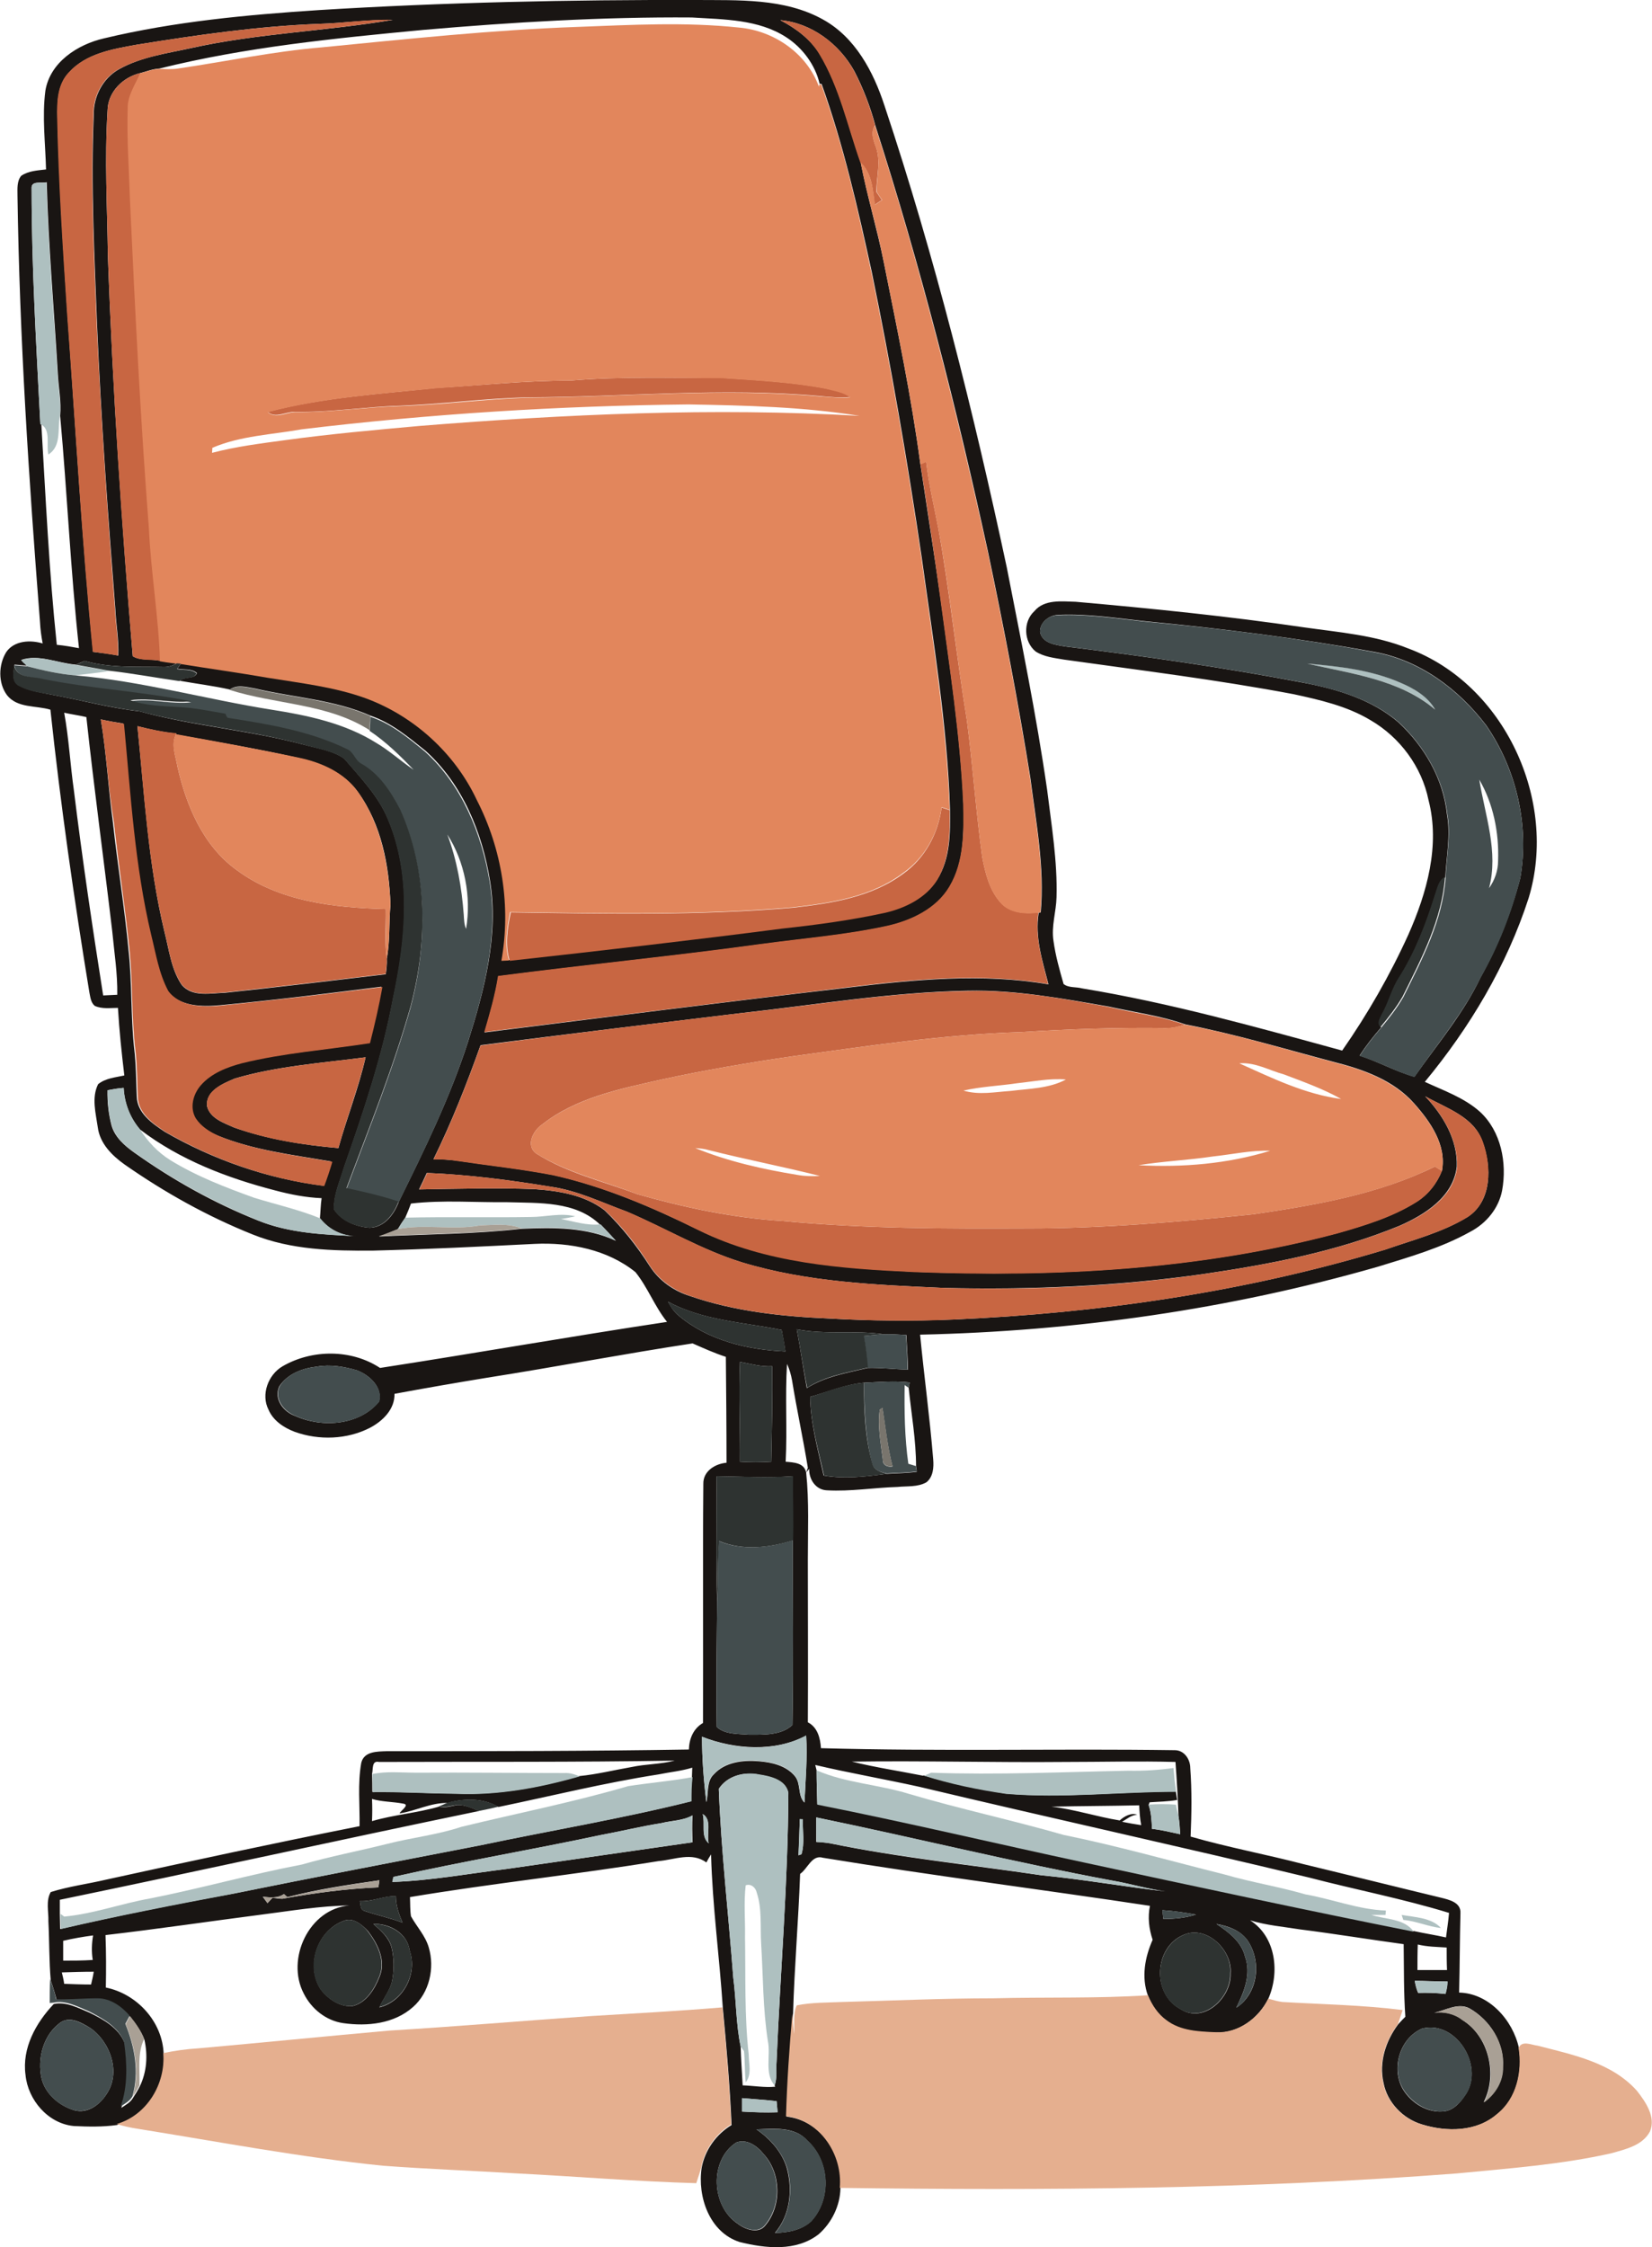 <?xml version="1.0" encoding="utf-8"?>
<!-- Generator: Adobe Illustrator 19.2.0, SVG Export Plug-In . SVG Version: 6.00 Build 0)  -->
<svg version="1.1" id="Layer_1" xmlns="http://www.w3.org/2000/svg" xmlns:xlink="http://www.w3.org/1999/xlink" x="0px" y="0px"
	 viewBox="0 0 491.6 668.4" enable-background="new 0 0 491.6 668.4" xml:space="preserve">
<g>
	<g>
		<path fill="#191513" d="M94.9,3c37.3-2.3,74.7-3.1,112-3c12.8,0.1,26.5-0.6,38,5.8c9.6,5.3,15,15.5,18.3,25.6
			c15,45,26.5,91.1,36.4,137.4c4.3,22,8.8,43.9,12,66.1c1.3,10.6,3.1,21.3,2.8,32c-0.1,4.3-1.6,8.6-0.9,13c0.6,4.4,1.8,8.6,3,12.8
			c1.5,1.2,3.7,0.8,5.5,1.3c26.2,4.3,51.8,11.5,77.4,18.5c7.6-10.9,14.2-22.4,19.7-34.5c5.5-12.4,9.5-26.5,6-40
			c-2-9.9-8.5-18.7-17.3-23.8c-7-4.2-15-6-22.8-7.7c-22.7-4.3-45.6-7.1-68.4-10.3c-2.9-0.5-5.9-0.8-8.4-2.4c-3.6-2.9-3.8-8.9-0.4-12
			c3-3.6,8.1-2.9,12.3-2.8c22.7,2,45.4,4.3,67.9,7.6c10.5,1.5,21.2,2.3,31.1,6.3c28.6,10.6,44.6,45.3,35.8,74.2
			c-6.5,20.1-17.5,38.5-30.9,54.7c5.6,2.6,11.7,4.7,16.4,8.9c6.3,5.8,8.1,15.2,6.6,23.4c-1,5.3-4.7,9.8-9.5,12.3
			c-8.6,4.8-18.1,7.5-27.5,10.4c-44.3,12.7-90.2,19.2-136.2,20.2c1.2,12.4,2.9,24.7,3.9,37.1c0.2,2.4,0,5.2-2,6.8
			c-2.6,1.5-5.8,1.1-8.6,1.4c-7,0.2-14,1.4-21,1c-3.3-0.1-5.4-3.2-5.3-6.4l-0.9,1.1l0.5-1.4c-1.4-8.7-3.3-17.3-4.7-26
			c-0.3-1.7-0.8-3.4-1.5-4.9c-0.6,9.7,0.1,19.4-0.4,29.1c2.4,0.2,5.5,0.3,6.1,3.2c0.9,8.6,0.5,17.4,0.5,26c0,16.1,0.1,32.2,0,48.3
			c2.9,1.5,3.7,4.7,3.9,7.7c35.1,1,70.2,0.1,105.3,0.6c2.8,0,4.6,2.7,4.6,5.3c0.5,6.8,0.4,13.6,0.1,20.4c11.1,3.2,22.5,5.3,33.6,8.2
			c13.7,3.3,27.3,6.7,41,10c2.4,0.6,5.9,1.4,5.7,4.6c-0.2,7.8-0.2,15.7-0.4,23.6c8.9,0.2,16,8.2,17.8,16.5c1.1,7-0.6,15-6.4,19.6
			c-6.2,5.4-15.1,5.4-22.5,3.1c-5.6-1.7-10.3-6.5-11.4-12.4c-1.4-6.1,0.7-12.5,4.4-17.4c0.7-0.8,1.4-1.5,2.1-2.2
			c-0.5-7.2-0.4-14.4-0.5-21.6c-10.3-1.4-20.6-3.1-30.9-4.4c-4.9-0.8-10-1.2-14.8-2.7c7.7,4.9,8.9,15.5,5.4,23.4
			c-2.9,5.8-8.9,10.2-15.5,10c-5.1-0.2-10.6-0.3-14.8-3.6c-2.6-1.8-4.3-4.5-5.5-7.4c-2-5.5-0.9-11.4,1.4-16.6
			c-1.1-3.3-1.5-6.7-0.8-10.1c-32.4-4.9-64.9-9-97.3-14.3c-3.3-1-4.5,3.2-6.8,4.8c-0.5,13.9-1.7,27.7-2.1,41.6
			c-0.9,10.2-1.6,20.4-1.9,30.6c10.2,1.1,16.9,11.5,16,21.3c-0.1,5.2-2.6,10.3-6.5,13.7c-6.7,5.2-15.8,4.2-23.5,2.3
			c-9-2.9-12.6-13.5-11.3-22.1c1-5.3,4.3-9.9,8.9-12.7c-0.5-11.6-1.5-23.2-2.6-34.8c-1-15.3-3.1-30.4-3.5-45.7
			c-0.5,0.8-1,1.6-1.4,2.4c-4.3-3.2-9.5-0.8-14.3-0.4c-24.6,4-49.4,6.6-73.9,10.7c0.1,1.9,0,3.8,0.3,5.7c1.7,3.1,4.3,5.8,5.3,9.3
			c1.8,6.1,0.2,13.4-4.7,17.7c-5.6,5-13.6,5.8-20.7,4.8c-5.1-0.7-9.5-4.2-11.8-8.8c-5.4-10.3,1.6-25.3,13.6-26.2
			c-8.8,0.1-17.4,1.6-26.1,2.7c-15.5,2-31,4.3-46.5,6.1c0.2,5.2,0.2,10.4,0.1,15.6c9.3,1.9,16.9,10.2,17.2,19.8
			c0.7,9.2-4.8,18.5-13.9,21.1c-4.3,0.6-8.6,0.5-12.8,0.3c-7.7-0.7-13.7-7.8-14.4-15.2c-1.1-8,3.1-15.5,8.4-21.1
			c3.7-0.8,7.3,1.2,10.7,2.6c4.1,2,8.6,4.5,10.4,9c0.9,6.4,1.2,13-1,19.3c1.3-0.9,2.7-1.6,3.5-3c0.7-1.1,1.4-2.2,2-3.4
			c2.1-4.3,2.4-9.2,1.4-13.8c-0.9-2.5-2.5-4.7-4.2-6.8c-2.4-2.8-5.8-5.3-9.6-5.2c-4.1,0-8.2,0.4-12.3,0.3c-0.5-2-1.1-4-1.8-6
			c-0.5-5.8-0.4-11.7-0.7-17.6c0.1-2.9-0.8-6.1,0.7-8.7c5.4-1.7,11-2.4,16.5-3.7c25.1-5.5,50.2-10.9,75.4-15.9
			c0.1-6.3-0.6-12.6,0.5-18.8c0.8-3.5,4.8-3.4,7.6-3.5c30,0,59.9,0,89.9-0.5c0.1-3.2,1.3-6.2,4.2-7.9c0.1-23.7-0.1-47.4,0.1-71.1
			c-0.1-3.8,3.5-6,6.9-6.3c0-10.5-0.1-21-0.2-31.5c-3.4-1.1-6.7-2.6-9.9-4c-20.4,3.1-40.7,7-61.1,10.2c-9.2,1.5-18.4,3.1-27.6,4.8
			c0.1,4.6-3.5,8.1-7.3,10.1c-6.8,3.5-15.2,3.8-22.4,1.2c-3.2-1.2-6.4-3.3-7.8-6.6c-2.3-4.5-0.1-10.4,4.2-12.9
			c8.8-5.1,20.5-5.1,29,0.5c28.5-4.4,56.9-9.4,85.4-13.7c-3.7-4.6-5.7-10.2-9.4-14.8c-8.3-6.7-19.5-8.9-30-8.4c-16,0.8-32,1.6-48,2
			c-12.1,0.1-24.5-0.2-35.9-4.8c-13.5-5.4-26.2-12.5-38.1-20.8c-3.8-2.7-7.4-6.3-8-11.1c-0.6-4.2-1.9-8.8,0.1-12.8
			c2.2-1.8,5.1-2,7.8-2.6c-0.8-6.7-1.5-13.3-1.9-20.1c-2.3,0-4.7,0.4-6.9-0.6c-1.2-1-1.3-2.6-1.6-4C22,267.2,18,239.2,15,211.1
			c-4.3-1.3-9.8-0.4-12.9-4.3c-2.7-3.6-2.6-9.1-0.2-12.9c2.4-3.4,7.2-3.6,10.8-2.5c-0.4-2.1-0.7-4.2-0.8-6.4
			C8.6,142.8,5.8,100.5,5.2,58c0-1.9-0.2-4.1,1.1-5.7c2.2-1.5,4.9-1.6,7.4-1.9c-0.2-7.8-1.2-15.7-0.2-23.4
			c1.4-8.5,9.6-13.8,17.5-15.6C51.9,6.4,73.5,4.4,94.9,3z M94.9,7.1c-18.2,0.7-36.2,3.3-54.2,6.2c-7.2,1.3-15.1,2.6-20.2,8.3
			c-3.4,3.6-3.5,8.8-3.4,13.4c0.5,19.7,1.7,39.4,3,59c2.4,33.3,4.3,66.7,7.6,99.9c2.5,0.3,5,0.6,7.5,1.1c0.2-4.7-0.7-9.4-0.9-14.1
			c-2.2-27.9-4.2-55.8-5.4-83.8c-0.8-21-1.9-42-1-63c-0.1-5.4,2.7-10.8,7.5-13.5c6.6-3.7,14.2-4.7,21.5-6.3c19.7-4.4,40.1-5,60-8.4
			C109.5,5.8,102.2,6.9,94.9,7.1z M125.9,8.9c-26.3,2.5-52.8,5.1-78.5,11.5c-1.9,0.1-3.7,0.8-5.5,1.3c-5.3,1.2-9.8,5.6-9.9,11.2
			c-0.9,14.4-0.1,28.8,0.1,43.1c1.4,39.8,4.1,79.5,7.4,119.2c2.3,1.4,5.6,0.7,8.3,1.4c1.6,0.3,3.2,0.5,4.8,0.7
			c-1.2,0.7-2.4,1.1-3.7,1.1c-7.9-0.2-16,0.4-23.7-1.8c-0.7,0.3-2,0.8-2.6,1.1c-5.4-0.4-11.1-3.2-16.3-1.4l0.6,0.6
			c0.3,0.3,0.9,0.9,1.2,1.1c-1-0.1-2.9-0.2-3.8-0.3c-0.2,2-0.9,4.5,1,6c3,1.8,6.5,2.2,9.9,2.9c8.8,1.6,17.5,4,26.4,5
			c16,4.4,32.8,5.6,48.8,9.9c4.1,1.1,8.5,1.7,12,4.1c4.8,5.6,10.1,11,13,17.9c7.2,16.8,5.4,35.9,1.6,53.4
			c-3.2,17.2-8.8,33.8-14.6,50.3c-1.2,4.1-3.1,8.1-3,12.5c2.2,3.5,6.6,5.2,10.6,5.5c4.4-0.1,7.3-4,8.7-7.8
			c7.6-15.4,15.2-30.9,20.5-47.3c4.9-15.5,9.3-31.9,6.6-48.2c-2.3-14.3-8.2-28.7-19.2-38.6c-5-4-10.1-8.3-16.3-10.4
			c-10.9-4.8-22.9-5.4-34.4-8.1c-2.5-0.4-5.3-1.3-7.5,0.3c-4.9-1.1-9.9-1.7-14.9-2.6c1.4-1.4,4.5-0.4,5.1-2.3
			c-1.6-1.4-3.9-0.9-5.8-1.3c0.3-0.4,0.8-1.2,1.1-1.6c8.7,1.4,17.3,2.6,26,4.1c9.8,1.6,19.8,2.7,29.2,6.1
			c14.4,5.3,26.5,16.4,33.1,30.3c7.5,14.6,10.2,31.6,7.3,47.8c0.8-0.1,1.5-0.1,2.3-0.1c27.1-2.9,54.2-6.1,81.2-9.6
			c10.3-1.1,20.5-2.5,30.6-4.7c6-1.3,11.9-4.3,15.3-9.6c3.9-6.2,3.9-13.8,3.8-20.9c-0.8-25.1-5-50-8.4-74.8
			c-4.2-28.5-9.1-56.9-14.9-85.1c-4.1-18.8-8.4-37.7-14.9-55.8l-0.6-0.1c-1.3-5.6-5.1-10.7-9.9-13.8c-8.3-5.4-18.6-5.3-28.1-5.9
			C179.2,5,152.5,6.6,125.9,8.9z M232.2,6c4.6,2.4,8.9,5.6,11.7,10c6,9.9,8.4,21.5,12.2,32.2C258,58.2,261,68,263,78
			c4,20,8.2,39.9,10.9,60.2c2,13.3,4.1,26.6,6,39.9c2.7,20.3,5.9,40.6,6.8,61c0.1,8.3,0.3,17.3-4.1,24.7
			c-3.9,6.6-11.4,10.1-18.6,11.7c-12.4,2.7-25,3.7-37.6,5.4c-26,3.6-52.1,6.1-78.1,9.5c-0.9,5.7-2.5,11.2-4.1,16.7
			c35.9-4.5,71.9-9.1,107.9-13.3c19.8-2.4,40.1-4.4,59.9-1c-1.8-7-4.1-14-2.9-21.3l0.6-0.1c1.2-13.4-1.4-26.8-3.1-40.1
			c-3.6-22.5-7.9-44.9-12.6-67.2c-9.3-42.7-20.1-85.1-33.5-126.7c-1.5-5.6-3.6-11.1-6.3-16.3C249.7,13,241.4,6.8,232.2,6z M9.4,56.1
			c0,23.4,1.4,46.7,2.6,70l0.3,0.1c1.3,21.9,2.3,43.8,4.6,65.6c2.2,0.2,4.4,0.6,6.6,1c-2.5-23-3.5-46.1-5.6-69.1
			c0.4-4.2-0.5-8.4-0.7-12.6c-1.1-18.9-2.8-37.9-3.3-56.9C12.3,54.6,9.2,53.6,9.4,56.1z M309.5,188c0.7,3.4,4.6,3.8,7.5,4.3
			c23.8,2.9,47.5,6.3,71,10.8c10,1.9,20.3,5,28.2,11.8c7.7,7.2,13.3,16.8,14.4,27.4c1.1,6.2-0.2,12.5-0.5,18.7c-2,1-2.3,3.4-3,5.3
			c-2.7,8.5-5.9,16.9-10.6,24.5c-2.3,3.4-3.1,7.4-5.1,10.9c-0.5,1.2-1.7,2.7-0.4,3.9c-2.3,2.7-4.5,5.4-6.4,8.4
			c5.6,1.8,10.7,4.7,16.3,6.3c6.8-9.7,14.6-18.8,19.7-29.6c5.2-9.3,9.1-19.2,11.8-29.5c2.7-15.7-1.1-32.3-10.1-45.4
			c-8.2-10.8-19.8-19.5-33.4-21.9c-22.5-4.1-45.2-6.9-68-9.1c-8.6-0.9-17.3-2.3-26-1.9C312.1,183,309.4,185.2,309.5,188z M19.1,212
			c1.4,7.6,1.8,15.5,2.9,23.2c2.5,20.4,5.5,40.6,8.7,60.9c1.4-0.1,2.8-0.1,4.2-0.2c0.1-6.3-0.9-12.6-1.5-18.9
			c-2.5-21.2-5.4-42.4-7.7-63.7C23.6,212.8,21.3,212.5,19.1,212z M30,214c1.7,10.1,2.2,20.4,3.6,30.6c1.4,12.9,3.5,25.6,4.7,38.5
			c1,9.5,0.6,19,1.6,28.5c0.6,4.8,0.6,9.7,0.8,14.5c0.1,5,4.6,8.1,8.4,10.6c14.4,8.3,30.5,13.9,47.1,16c0.9-2.4,1.7-4.8,2.4-7.2
			c-11.4-2-23-3.3-33.8-7.7c-2.6-1.1-5.2-2.8-6.8-5.2c-1.9-3.2-0.8-7.2,1.4-9.8c3.1-3.6,7.7-5.4,12.2-6.6c12.6-3.1,25.5-4,38.2-6
			c1.4-5.5,2.8-11.1,3.7-16.7c-15.9,2-31.9,4-47.9,5.5c-5.4,0.5-12.2,0.5-15.8-4.3c-2.9-5.1-3.7-11.1-5.1-16.7
			c-4.9-20.6-6-41.8-8.1-62.8C34.6,214.9,32.3,214.5,30,214z M40.9,216c2.1,20.4,3.2,41,8,61c1.4,5.4,2,11.3,5.2,16
			c3.2,3.7,8.6,2.4,12.9,2.3c16-1.7,31.9-3.6,47.8-5.5c0.2-1.5,0.4-3.1,0.3-4.6c1-5.3,0.6-10.7,1.1-16.1
			c-0.4-11.7-2.7-23.9-9.7-33.5c-4.1-5.7-10.8-8.6-17.5-10.1c-12.1-2.7-24.3-4.8-36.6-7l0.1-0.3C48.6,217.8,44.7,217,40.9,216z
			 M220.1,301.4c-25.7,3.1-51.4,6.2-77.1,9.5c-4.1,11.5-8.6,22.9-14,33.9c2.5,0,4.9,0.2,7.4,0.5c9.4,1.4,18.9,2.4,28.2,4.2
			c15.2,3.4,29.5,9.6,43.4,16.4c19.8,9.7,42.3,11.3,64,12.4c42.2,1.6,85-0.6,126-11.5c8.1-2.3,16.3-4.8,23.5-9.3
			c3.5-2.2,6.1-5.5,7.6-9.3c1.4-7.7-3.5-14.6-8.3-20c-6.1-6.9-15.1-10.1-23.8-12.3c-14.7-3.9-29.4-8.3-44.3-11.2
			c-7.4-2.6-15.2-3.6-22.8-5.3c-13.8-2.4-27.8-5-41.9-4.7C265.2,295.1,242.7,298.9,220.1,301.4z M69.9,320.8
			c-3.5,1.5-8.7,3.6-8.3,8.2c0.9,3.7,5,5,8.1,6.4c10,3.5,20.5,5.2,31,6.1c2.5-9,6-17.8,8.1-27C95.8,316.2,82.5,317.1,69.9,320.8z
			 M32,324.3c-0.1,3.5,0.3,7.1,1.2,10.5c1,3.5,3.9,6,6.7,8c11.5,8.2,23.9,15.1,37,20.3c9.2,3.7,19.2,4.1,29,4.6
			c-4.3-0.1-8-1.9-10.7-5.3c0.2-2,0.2-4,0.5-6c-4.7-0.2-9.3-1.1-13.8-2.3c-14.3-3.7-28.4-9.1-40.2-18.1c-3-3.5-4.7-7.8-4.9-12.4
			C35.2,323.7,33.6,324,32,324.3z M424.1,326.1c5.3,5.6,9.7,12.9,9.4,20.9c-1,9-9.5,14.3-17,17.6c-18.7,7.7-38.7,11.5-58.6,14.4
			c-25.5,3.6-51.3,4.7-77,4.1c-20.2-0.9-40.7-1.7-60.1-7.6c-12-3.7-22.8-10.2-34.3-15.1c-7.4-2.7-14.7-6.3-22.6-7.4
			c-12.2-2-24.6-3.6-36.9-4.1c-0.7,1.6-1.5,3.2-2.3,4.9c11.4-0.2,22.8-0.5,34.1-0.1c7.4,0.5,15.1,1.7,21.1,6.3
			c5.2,5,9.6,10.6,13.5,16.7c2.8,4.3,7.1,7.3,11.9,8.8c13.3,4.6,27.5,6.1,41.5,6.7c12.3,0.7,24.6,0.8,36.9,0.3
			c43.4-1.9,86.8-8.2,128.5-20.8c8.3-2.9,17-5.1,24.5-9.7c7.3-4.7,7.2-14.9,4.5-22.3C438.7,332.2,430.5,329.7,424.1,326.1z
			 M122.3,358c-0.5,1.4-1.1,2.8-1.7,4.2c-0.8,1.1-1.5,2.2-2.2,3.4c-1.9,0.8-3.7,1.6-5.6,2.2c14.2-0.7,28.4-0.7,42.5-2.3
			c9.4-0.4,19.3-0.5,28,3.6c-1.5-1.6-2.9-3.2-4.5-4.8h-0.2c-7.3-7.1-18.2-6.4-27.7-6.7C141.4,357.7,131.8,356.9,122.3,358z
			 M198.8,387.2c0.8,1.5,1.7,2.9,3,4c8.8,7.5,20.6,10.3,31.9,10.8c-0.3-2.2-0.7-4.3-1.1-6.4C221.2,393.3,209.1,392.8,198.8,387.2z
			 M237.1,395.4c1.1,5.8,1.9,11.6,3,17.5c5.5-3.5,11.9-4.5,18.1-6c4-0.1,8,0.4,12,0.5c-0.1-3.4-0.3-6.8-0.5-10.3
			c-2.2-0.1-4.4-0.3-6.6-0.2C254.5,395.6,245.7,397.1,237.1,395.4z M220.2,405.1c-0.4,9.9,0.1,19.8,0,29.7c3.1,0.2,6.2,0.2,9.3,0
			c0.2-9.5,0.4-18.9,0.3-28.4C226.5,406.6,223.4,405.7,220.2,405.1z M94.3,406.5c-4.3,0.5-8.7,2.1-11.2,5.9
			c-1.7,3.8,1.3,7.6,4.8,8.8c8,3.6,19.1,2.8,24.9-4.3c1.1-4.3-2.9-7.9-6.6-9.3C102.4,406.5,98.3,405.8,94.3,406.5z M241.1,415.5
			c0.1,7.9,2.3,15.7,4,23.4c6.2,1.1,12.6,0.3,18.8-0.5c3-0.2,5.9-0.2,8.9-0.6c0-0.4-0.1-1.2-0.2-1.6c0-7.8-1.4-15.6-2.2-23.4
			c0.1-0.4,0.2-1.2,0.3-1.6c-4.5-0.5-9.1-0.1-13.6,0.1C251.6,411.8,246.4,414,241.1,415.5z M213.2,439.1c0.2,12.4-0.2,24.8,0.2,37.2
			c-0.1,12.5-0.3,24.9-0.1,37.4c2.5,2.3,6.4,2,9.6,2.3c4.3,0,9.7,0.2,12.9-2.9c0.3-18.3,0.1-36.6,0.1-54.9c0.2-6.4-0.1-12.7,0-19.1
			C228.3,439.7,220.7,439.2,213.2,439.1z M208.9,516.6c0,6.5,0.5,13,1.3,19.5c0.7-2.8,0-6.2,2.2-8.3c3.4-3.7,8.7-4.3,13.4-3.9
			c3.9,0.3,8.2,1.3,10.8,4.5c1.8,2.3,0.7,5.7,2.8,7.8c0.3-6.6,0.9-13.3,0.5-19.9C230.4,521.2,218.7,520.4,208.9,516.6z M112.8,524.1
			c-2.3-0.5-1.7,2.2-2.1,3.6c0.1,1.8,0.1,3.6,0.1,5.3c8.3-0.1,16.7,0.5,25,0.5c12.4,0.5,24.7-1.8,36.6-5.2
			c5.2-0.5,10.4-1.8,15.6-2.7c4.2-0.9,8.6-0.8,12.8-1.9C171.5,524.2,142.1,524,112.8,524.1z M253.5,524c6.9,1.7,14.1,2.8,21.2,4.2
			l0.2-0.1c8,2.4,16.2,4.1,24.4,5.4c16.9,1.5,33.8-0.6,50.6-0.6c0.1,0.6,0.3,1.9,0.4,2.5c-2.7,0.5-5.5,0.5-8.2,0.7l-0.3,0.8
			c0.8,2.3,0.9,4.7,1,7.1c2.8,0.3,5.6,1,8.4,1.6c-0.1-1.8-0.2-3.5-0.5-5.3c-0.2-5.4-0.5-10.8-0.9-16.2c-10.9-0.3-21.9,0-32.9,0
			C295.8,524.3,274.6,523.7,253.5,524z M242.6,525c0.1,0.4,0.3,1.2,0.4,1.6c0,3.3,0.1,6.7,0.2,10c26.7,5.2,53.2,11.6,79.8,17.3
			c32.5,7,65.1,14,97.7,20.5c3.2,0.7,6.5,1.2,9.6,1.9c0.3-2.4,0.7-4.8,0.9-7.3c-13.7-4.2-27.8-6.9-41.6-10.5
			c-38.6-9.3-77.4-17.8-116-27C263.2,529.2,252.8,527.4,242.6,525z M196,527.8c-16.1,2.5-31.8,6.4-47.7,9.7
			c-4.4-2.7-10.3-2.6-15.1-1.2c-5.1-0.1-9.5,2.4-14.3,3.1c0.3-0.8,3.2-2.6,1.1-2.9c-3.1-0.6-6.3-0.5-9.3-1.4c0.1,2.2,0.1,4.4,0,6.6
			c6.5-1.9,13.3-2.4,19.9-4.3c1.8,0.4,3.6-0.1,5.4-0.5c2.3-0.1,4.5,0.9,6.5,1.8c-41.6,8.6-83.1,17.8-124.7,26.4c0,1.4,0,2.8,0,4.2
			c0,1.5,0.1,3,0.1,4.5c16.8-3.9,33.8-7.3,50.8-10.4c24.7-5,49.4-9.7,74.1-14.5c20.9-4.4,42-7.9,62.8-13.1c-0.1-2.4,0-4.8,0.3-7.2
			c0-0.7,0.1-2.1,0.1-2.8C202.8,526.8,199.4,527.1,196,527.8z M213.9,532.1c0.7,18.7,2.9,37.4,4.3,56.1c0.9,6.8,0.8,13.8,2.2,20.5
			c0.1,3.9,0.4,7.7,0.6,11.6c3.2,0.1,6.5,0.7,9.7,0.4l-0.2-0.3c0.8-2.3,0.4-4.8,0.6-7.2c1.1-26.6,3.4-53.2,3.5-79.9
			c-0.8-3.8-5.4-4.9-8.7-5.4C221.5,526.9,216.4,528.2,213.9,532.1z M312.9,537.4c6.9,0.8,13.5,3,20.3,4.1c1.3-1.2,3.4-2.4,5.2-1.7
			c-1.8,0.1-3.1,1.3-4.5,2.1c1.4,0.3,4.3,0.8,5.7,1c-0.4-2-0.5-3.9-0.6-5.9C330.4,537.2,321.7,537.2,312.9,537.4z M196.8,542.3
			c-6,1-11.9,2.4-17.8,3.5c-20.6,4.4-41.4,7.9-61.9,12.5c-0.1,0.4-0.3,1.2-0.3,1.5c11.5-0.4,22.8-2.5,34.2-3.9
			c18.4-2.6,36.8-5.3,55.1-7.9c-0.1-2.7-0.2-5.3,0-8C203.2,541.6,199.9,541.5,196.8,542.3z M209.1,539.6c0.8,2.8-0.6,6.7,1.8,8.7
			C210.2,545.5,211.9,541.2,209.1,539.6z M238,541.1c-0.1,3.6-0.2,7.2-0.4,10.8c0.2-0.1,0.7-0.3,0.9-0.3c1-3.3,0.3-7,0.4-10.4
			L238,541.1z M242.9,540.6c0,2.4,0,4.9,0,7.3c1.4,0,2.8,0.2,4.1,0.4c20.8,4.3,41.9,6.4,62.8,9.5c12.4,1.2,24.6,3.4,37,4.8
			c-5.3-0.7-10.5-2.3-15.8-3.2C301.5,553.9,272.3,546.7,242.9,540.6z M85.5,564.3l-1-0.9c-1.9,1.3-4.2,1-6.3,0.8l1.4,1.9
			c0.5-0.5,1-1.1,1.5-1.6c0.7,0.1,2.1,0.3,2.9,0.3c9.4-1.7,19-3,28.6-3.4c0.1-0.5,0.2-1.6,0.3-2.1C103.7,560.6,94.5,562,85.5,564.3z
			 M107.1,565.5c0.3,0.9,0,2.5,1.3,2.9c3.8,1.3,7.7,2.1,11.4,3.5c-1.1-2.5-2-5.1-2-7.9C114.1,564,110.7,565.7,107.1,565.5z
			 M345.9,568.2c0.1,0.7,0.2,2,0.3,2.6c3.3,0,6.6-0.3,9.7-1.3C352.6,568.9,349.2,568.4,345.9,568.2z M102.2,571.4
			c-7.8,2.9-11.3,13.3-6.8,20.3c2.2,2.9,5.8,5.4,9.6,5c4-1,6.5-5,7.9-8.6c2.1-4.8-0.5-9.9-3.4-13.7
			C107.6,572.4,105,570.2,102.2,571.4z M111.1,572.3c2.2,1.9,4.6,4,5.4,6.9c0.8,3.3,0.8,6.7,0.2,10c-0.6,2.9-2.6,5.2-3.8,7.9
			c7.2-1.8,11.4-10,9-16.9C121.2,575,115.9,572.1,111.1,572.3z M362,572.3c3.6,2.4,7.4,5.2,8.5,9.7c1.9,5.2-0.3,10.5-2.6,15.2
			c6.6-4.3,7.6-14,3.2-20.2C368.9,574.1,365.4,572.9,362,572.3z M18.8,577.3c0,2,0,4,0,5.9c2.9,0,5.9,0,8.8-0.2
			c-0.4-2.5-0.3-4.9,0.1-7.3C24.7,576.1,21.8,576.6,18.8,577.3z M352.3,575.5c-8.9,3.6-9.6,17.6-1,22.1c6.9,4.5,15.2-3.4,14.9-10.6
			C366.8,580.2,359.2,572.6,352.3,575.5z M421.9,578.4c-0.1,2.5-0.1,5-0.1,7.6c2.9,0,5.9,0,8.8,0c-0.1-2.2-0.1-4.5-0.1-6.7
			C427.6,579.1,424.8,579.1,421.9,578.4z M18.4,586.7c0.2,0.8,0.6,2.5,0.7,3.4c2.7,0.1,5.3,0.2,8,0.2c0.3-1.3,0.6-2.5,0.8-3.8
			C24.7,586.5,21.5,586.6,18.4,586.7z M421,589.2c0.2,1.2,0.5,2.5,1,3.6c2.7-0.1,5.4,0,8.1,0.3c0.4-1.2,0.6-2.5,0.6-3.7
			C427.5,589.4,424.2,589.2,421,589.2z M426.8,598.7c3-0.4,6,0.2,8.3,2.1c8,4.9,10.6,16.4,6.4,24.5c3.4-2.4,5.8-6.3,5.7-10.5
			c0.5-7.1-3.8-13.9-9.9-17.4C433.9,595.6,430.2,598,426.8,598.7z M18.3,601.4c-5.4,3.6-7.3,10.9-5.9,17c1.2,4.6,5.3,8,9.7,9.3
			c3.9,1.1,7.6-1.6,9.6-4.8c4.4-6.4,1.1-15.6-4.9-19.7C24.3,601.7,21.1,599.8,18.3,601.4z M423.2,603.4c-6.7,2.9-9.3,11.9-5.7,18.1
			c2.6,4.2,7.5,7.2,12.5,6.5c2.9-0.5,4.9-3,6.4-5.4C441.5,614.2,433.2,600.9,423.2,603.4z M220.8,624.1c0,1.3,0,2.7,0,4
			c3.5,0.2,7,0.3,10.6,0.2c-0.1-0.8-0.2-2.4-0.3-3.3C227.7,624.6,224.2,624.4,220.8,624.1z M225.1,633.4c4.1,2.8,7.7,6.8,9.1,11.7
			c1.7,6.5,0.9,13.8-3.6,19.1c3.8-0.1,7.9-0.8,10.8-3.5c6.1-6.6,5.6-17.9-1.2-24C236.5,632.5,230.3,633.2,225.1,633.4z M219.1,637.3
			c-8.1,5.2-7.5,19,0.5,24.2c2.2,1.7,6.2,3.1,8.2,0.4c4.9-5.9,4.6-15.5-0.5-21.1C225.3,638.3,222.2,636.1,219.1,637.3z"/>
	</g>
</g>
<g>
	<path fill="#C86642" d="M94.9,7.1c7.3-0.2,14.6-1.4,21.9-1.2c-19.9,3.4-40.2,4-60,8.4c-7.3,1.6-14.9,2.7-21.5,6.3
		c-4.8,2.7-7.6,8-7.5,13.5c-0.9,21,0.2,42,1,63c1.3,28,3.2,55.9,5.4,83.8c0.2,4.7,1.1,9.4,0.9,14.1c-2.5-0.4-5-0.8-7.5-1.1
		c-3.3-33.2-5.1-66.6-7.6-99.9c-1.3-19.7-2.6-39.3-3-59c-0.1-4.6,0-9.8,3.4-13.4c5.1-5.7,13-7,20.2-8.3C58.7,10.4,76.7,7.8,94.9,7.1
		z"/>
	<path fill="#C86642" d="M232.2,6c9.2,0.8,17.5,7,21.9,15c2.7,5.2,4.8,10.7,6.3,16.3c-1.3,1.9-0.6,4.1,0.1,6
		c1.8,4.4,0.3,9.2,0.3,13.8c0.5,0.8,1.1,1.6,1.6,2.4c-0.7,0.5-1.4,0.9-2.1,1.4c-0.6-4.4-0.8-9.4-4.3-12.6
		c-3.8-10.7-6.2-22.3-12.2-32.2C241.1,11.6,236.8,8.4,232.2,6z"/>
	<path fill="#C86642" d="M32,32.9c0.1-5.6,4.6-10,9.9-11.2c-1.4,3.3-3.7,6.5-3.7,10.2c-0.3,9.4,0.4,18.8,0.7,28.1
		c1.5,32.3,3.1,64.7,5.6,97c0.7,13.2,3,26.4,3.3,39.6c-2.7-0.6-6,0.1-8.3-1.4c-3.4-39.6-6-79.4-7.4-119.2
		C31.9,61.7,31.1,47.3,32,32.9z"/>
	<path fill="#C86642" d="M169.8,113.2c15-1.3,30.1-0.7,45.1-0.8c10.2,0.7,20.5,1.2,30.6,3.1c2.6,0.6,5.4,0.9,7.5,2.6
		c-3,0.3-6.1,0-9.1-0.3c-29-2.6-58,0.3-87,0.4c-12.7,0.3-25.3,2-38,2.5c-10.4,0.3-20.7,2-31.1,1.8c-2.7-0.1-5.9,2.1-8.1,0
		c16.4-4.3,33.3-5.3,50.1-7.1C143.2,114.6,156.5,113.2,169.8,113.2z"/>
	<path fill="#C86642" d="M273.9,138.1c0.4-0.2,1.3-0.6,1.7-0.8c0.8,6.6,2.3,13.1,3.6,19.7c3.4,18.9,5.4,38.1,8.5,57.1
		c1.8,13.6,2.7,27.3,4.6,40.9c0.9,4.7,2.1,9.6,5.3,13.3c2.8,3.3,7.4,3.6,11.4,3.1c-1.1,7.3,1.1,14.3,2.9,21.3
		c-19.9-3.4-40.1-1.4-59.9,1c-36,4.3-71.9,8.8-107.9,13.3c1.6-5.5,3.2-11,4.1-16.7c26-3.4,52.1-5.9,78.1-9.5
		c12.5-1.7,25.2-2.7,37.6-5.4c7.2-1.6,14.7-5.1,18.6-11.7c4.4-7.4,4.3-16.4,4.1-24.7c-0.9-20.5-4.1-40.7-6.8-61
		C278,164.7,276,151.4,273.9,138.1z"/>
	<path fill="#C86642" d="M30,214c2.3,0.5,4.6,0.9,6.9,1.3c2,21,3.2,42.2,8.1,62.8c1.4,5.6,2.3,11.5,5.1,16.7
		c3.6,4.8,10.3,4.8,15.8,4.3c16-1.6,32-3.5,47.9-5.5c-1,5.6-2.3,11.2-3.7,16.7c-12.8,2-25.7,2.9-38.2,6c-4.5,1.2-9.1,3-12.2,6.6
		c-2.3,2.7-3.3,6.7-1.4,9.8c1.6,2.4,4.1,4,6.8,5.2c10.8,4.4,22.4,5.7,33.8,7.7c-0.7,2.4-1.5,4.8-2.4,7.2c-16.6-2.1-32.6-7.7-47.1-16
		c-3.8-2.5-8.3-5.6-8.4-10.6c-0.2-4.8-0.2-9.7-0.8-14.5c-1.1-9.5-0.7-19-1.6-28.5c-1.3-12.9-3.3-25.6-4.7-38.5
		C32.2,234.4,31.7,224.1,30,214z"/>
	<path fill="#C86642" d="M40.9,216c3.8,0.9,7.7,1.8,11.6,2.1l-0.1,0.3c-1.6,3-0.1,6.5,0.4,9.6c2.6,11.6,7.6,23.5,17.5,30.7
		c12.7,9.5,29.1,11.3,44.5,11.7c0.1,4.9-0.4,9.8,0.3,14.7c0.1,1.5-0.2,3.1-0.3,4.6c-15.9,1.9-31.9,3.8-47.8,5.5
		c-4.3,0.2-9.7,1.4-12.9-2.3c-3.2-4.7-3.8-10.6-5.2-16C44.1,257,42.9,236.4,40.9,216z"/>
	<path fill="#C86642" d="M280.2,240.2c0.6,0.2,1.8,0.6,2.4,0.8c0.1,7.1,0,14.7-3.8,20.9c-3.4,5.3-9.4,8.2-15.3,9.6
		c-10.1,2.2-20.4,3.6-30.6,4.7c-27,3.5-54.1,6.6-81.2,9.6c-1.5-4.6-0.7-9.7,0.3-14.4c28,0.4,56.1,1,84-1.4
		c11.4-1.3,23.4-3.1,32.9-10.2C275.2,255.3,279.2,248,280.2,240.2z"/>
	<path fill="#C86642" d="M220.1,301.4c22.6-2.4,45.1-6.3,67.8-6.6c14.1-0.4,28.1,2.2,41.9,4.7c7.6,1.8,15.4,2.7,22.8,5.3
		c-1.9,0.6-3.8,1.1-5.7,1c-14.3-0.2-28.7,0.3-43,1.2c-22.9,0.7-45.5,4.1-68.1,7.2c-13,1.9-26,4.1-38.9,6.9
		c-12.4,2.8-25.5,5.4-35.6,13.4c-2.7,1.8-5,6.4-1.6,8.7c9.2,5.8,19.9,8.2,29.9,12c14.1,4,28.6,7.1,43.4,8
		c24.2,2.3,48.6,2.3,72.9,2.2c22.4,0,44.7-1.9,67-4.2c18.4-2.7,37.2-5.9,54.1-14.2c0.5,0.3,1.6,1,2.1,1.3c-1.5,3.8-4.1,7.1-7.6,9.3
		c-7.2,4.5-15.4,7-23.5,9.3c-41,10.9-83.8,13.1-126,11.5c-21.7-1-44.1-2.6-64-12.4c-13.9-6.9-28.2-13-43.4-16.4
		c-9.3-1.8-18.8-2.8-28.2-4.2c-2.4-0.4-4.9-0.6-7.4-0.5c5.4-11,9.9-22.4,14-33.9C168.7,307.6,194.4,304.5,220.1,301.4z"/>
	<path fill="#C86642" d="M69.9,320.8c12.7-3.7,25.9-4.6,38.9-6.3c-2.2,9.1-5.6,17.9-8.1,27c-10.5-0.9-21.1-2.5-31-6.1
		c-3.1-1.4-7.2-2.7-8.1-6.4C61.1,324.4,66.3,322.3,69.9,320.8z"/>
	<path fill="#C86642" d="M424.1,326.1c6.3,3.5,14.5,6.1,17.2,13.6c2.6,7.3,2.7,17.5-4.5,22.3c-7.5,4.6-16.3,6.8-24.5,9.7
		c-41.7,12.6-85.1,18.9-128.5,20.8c-12.3,0.6-24.6,0.4-36.9-0.3c-14-0.6-28.2-2.1-41.5-6.7c-4.8-1.6-9.1-4.6-11.9-8.8
		c-3.8-6.1-8.3-11.8-13.5-16.7c-6-4.6-13.8-5.8-21.1-6.3c-11.4-0.4-22.7-0.1-34.1,0.1c0.8-1.6,1.5-3.2,2.3-4.9
		c12.4,0.5,24.7,2.1,36.9,4.1c7.9,1.2,15.2,4.7,22.6,7.4c11.5,4.9,22.3,11.4,34.3,15.1c19.5,5.9,39.9,6.7,60.1,7.6
		c25.7,0.7,51.5-0.4,77-4.1c19.9-2.9,39.9-6.7,58.6-14.4c7.6-3.3,16.1-8.6,17-17.6C433.8,339.1,429.5,331.7,424.1,326.1z"/>
</g>
<g>
	<g>
		<path fill="#E2865C" d="M171.9,8c16-0.6,32.1-1.5,48,0.2c10.3,0.9,20.2,7.6,23.8,17.6l0.1-0.7l0.6,0.1c6.6,18.1,10.8,37,14.9,55.8
			c5.8,28.2,10.7,56.6,14.9,85.1c3.4,24.9,7.5,49.7,8.4,74.8c-0.6-0.2-1.8-0.6-2.4-0.8c-1,7.8-5,15.1-11.5,19.6
			c-9.4,7.1-21.4,8.9-32.9,10.2c-27.9,2.4-56,1.8-84,1.4c-0.9,4.7-1.8,9.7-0.3,14.4c-0.8,0-1.5,0.1-2.3,0.1
			c2.9-16.2,0.2-33.2-7.3-47.8c-6.5-13.9-18.7-25-33.1-30.3c-9.4-3.4-19.4-4.5-29.2-6.1c-8.6-1.5-17.3-2.7-26-4.1
			c-0.3,0-0.9-0.1-1.2-0.1c-1.6-0.2-3.2-0.4-4.8-0.7c-0.4-13.3-2.7-26.4-3.3-39.6c-2.5-32.3-4.1-64.6-5.6-97
			c-0.3-9.4-1-18.8-0.7-28.1c0-3.7,2.3-6.9,3.7-10.2c1.8-0.5,3.6-1.2,5.5-1.3c1.9,0,3.8,0.2,5.7-0.1c14.3-2.1,28.4-5.1,42.7-6.3
			C121.2,11.6,146.5,8.9,171.9,8z M169.8,113.2c-13.4,0-26.7,1.4-40,2.3c-16.8,1.7-33.7,2.8-50.1,7.1c2.3,2.1,5.5,0,8.1,0
			c10.4,0.1,20.7-1.5,31.1-1.8c12.7-0.4,25.3-2.1,38-2.5c29-0.2,58-3,87-0.4c3,0.2,6.1,0.6,9.1,0.3c-2.2-1.6-5-1.9-7.5-2.6
			c-10.1-1.9-20.3-2.4-30.6-3.1C199.9,112.5,184.8,111.9,169.8,113.2z M89.8,127.7c-8.9,1.6-18.2,1.9-26.6,5.5
			c0,0.4-0.1,1.1-0.1,1.5c7.2-1.9,14.6-2.8,21.9-3.8c13.2-1.8,26.5-3,39.8-4.2c43.6-3.5,87.4-5.5,131-3c-16.9-2.7-33.9-3.1-50.9-3.4
			C166.4,120.7,128,123.1,89.8,127.7z"/>
	</g>
	<path fill="#E2865C" d="M260.5,43.4c-0.7-2-1.5-4.1-0.1-6c13.4,41.6,24.1,84,33.5,126.7c4.7,22.3,9,44.7,12.6,67.2
		c1.7,13.3,4.3,26.6,3.1,40.1l-0.6,0.1c-4,0.5-8.7,0.2-11.4-3.1c-3.2-3.7-4.4-8.6-5.3-13.3c-1.9-13.6-2.8-27.3-4.6-40.9
		c-3.1-19-5-38.1-8.5-57.1c-1.3-6.5-2.8-13.1-3.6-19.7c-0.4,0.2-1.3,0.6-1.7,0.8C271.2,117.9,267,97.9,263,78
		c-1.9-10-5-19.7-6.9-29.7c3.4,3.2,3.7,8.3,4.3,12.6c0.7-0.5,1.4-0.9,2.1-1.4c-0.6-0.8-1.1-1.6-1.6-2.4
		C260.8,52.5,262.3,47.8,260.5,43.4z"/>
	<path fill="#E2865C" d="M52.8,228c-0.5-3.1-2.1-6.6-0.4-9.6c12.2,2.2,24.4,4.4,36.6,7c6.7,1.4,13.4,4.4,17.5,10.1
		c6.9,9.7,9.2,21.9,9.7,33.5c-0.5,5.4-0.1,10.8-1.1,16.1c-0.7-4.9-0.1-9.8-0.3-14.7c-15.4-0.4-31.8-2.2-44.5-11.7
		C60.4,251.5,55.4,239.6,52.8,228z"/>
	<g>
		<path fill="#E2865C" d="M352.7,304.8c14.9,2.8,29.6,7.3,44.3,11.2c8.7,2.2,17.6,5.4,23.8,12.3c4.8,5.4,9.7,12.3,8.3,20
			c-0.5-0.3-1.6-0.9-2.1-1.3c-16.8,8.3-35.6,11.5-54.1,14.2c-22.3,2.3-44.6,4.2-67,4.2c-24.3,0.1-48.7,0.1-72.9-2.2
			c-14.7-0.9-29.2-4-43.4-8c-10-3.9-20.7-6.3-29.9-12c-3.4-2.3-1.1-6.9,1.6-8.7c10.2-8,23.3-10.6,35.6-13.4
			c12.9-2.8,25.9-5,38.9-6.9c22.6-3.1,45.3-6.5,68.1-7.2c14.3-0.9,28.6-1.4,43-1.2C348.9,305.8,350.8,305.3,352.7,304.8z
			 M368.8,316.3c9.8,4.4,19.6,9.2,30.3,10.6c-5.3-3-11.2-5.1-17-7.3C377.7,318.4,373.5,315.9,368.8,316.3z M302.8,322.2
			c-5.4,0.8-10.8,1-16.1,2.2c4.6,1.4,9.5,0.4,14.1,0.1c5.5-0.7,11.4-0.7,16.4-3.4C312.3,320.7,307.5,321.7,302.8,322.2z
			 M206.9,341.5c9.8,4,20.1,6.3,30.5,8c2.2,0.4,4.4,0.4,6.6,0.3c-11-2.8-22.1-4.9-33.1-7.7C209.6,341.7,208.2,341.6,206.9,341.5z
			 M360.9,344c-7.3,1.1-14.8,1.4-22.1,2.6c13.2,0.7,26.5-0.4,39.2-4.3C372.3,342.1,366.6,343.4,360.9,344z"/>
	</g>
</g>
<g>
	<path fill="#AEC0C0" d="M9.4,56.1c-0.2-2.4,2.9-1.5,4.4-1.8c0.5,19,2.2,37.9,3.3,56.9c0.2,4.2,1.1,8.4,0.7,12.6
		c-0.7,4,0.5,8.9-3.4,11.4c-0.7-2.8,0.8-7.3-2.1-8.9l-0.3-0.1C10.8,102.8,9.4,79.4,9.4,56.1z"/>
	<path fill="#AEC0C0" d="M6.3,196.4c5.2-1.9,10.9,0.9,16.3,1.4c3.3,0.6,6.6,1.2,9.9,1.8c-3.3,0.5-6.7,0.9-10.1,1.3
		c-4.8-0.4-9.6-1.5-14.3-2.7c-0.3-0.3-0.9-0.9-1.2-1.1L6.3,196.4z"/>
	<path fill="#AEC0C0" d="M389,197.4c9.5,0.7,19.1,1.9,27.9,5.7c4,1.7,8,4.1,10.3,8C416.5,202.1,402.1,200.4,389,197.4z"/>
	<path fill="#AEC0C0" d="M32,324.3c1.6-0.3,3.2-0.6,4.8-0.7c0.3,4.6,1.9,8.9,4.9,12.4c2.3,3.6,5.3,6.8,9,9.1
		c7.8,4.8,16.4,8.1,25,11.2c6.5,2,13.2,3.5,19.6,6.1c2.6,3.3,6.4,5.2,10.7,5.3c-9.8-0.4-19.8-0.9-29-4.6
		c-13.1-5.3-25.5-12.1-37-20.3c-2.9-2-5.7-4.5-6.7-8C32.3,331.4,32,327.8,32,324.3z"/>
	<path fill="#AEC0C0" d="M157.9,362c4.4,0,8.9-1.3,13.3-0.2c-1.4,0.3-2.8,0.6-4.3,0.8c3.8,0.7,7.7,2,11.6,1.6h0.2
		c1.5,1.5,3,3.2,4.5,4.8c-8.7-4.1-18.6-4.1-28-3.6c-3.9-1.6-8.2-1-12.3-0.9c-8.1,1.5-16.4-0.5-24.5,1.1c0.7-1.2,1.4-2.3,2.2-3.4
		C133,361.9,145.5,362.2,157.9,362z"/>
	<path fill="#AEC0C0" d="M208.9,516.6c9.8,3.9,21.5,4.7,31-0.4c0.4,6.6-0.2,13.3-0.5,19.9c-2.1-2.1-0.9-5.5-2.8-7.8
		c-2.6-3.2-6.9-4.2-10.8-4.5c-4.7-0.5-10,0.2-13.4,3.9c-2.3,2.1-1.6,5.6-2.2,8.3C209.4,529.6,208.9,523.1,208.9,516.6z"/>
	<path fill="#AEC0C0" d="M335.9,526.7c4.4,0.1,8.9-0.2,13.3-0.8c0.2,2.3,0.4,4.7,0.8,7.1c-16.9,0-33.8,2-50.6,0.6
		c-8.3-1.2-16.5-2.9-24.4-5.4c0.5-0.2,1.6-0.7,2.1-0.9C296.6,528,316.3,527.1,335.9,526.7z"/>
	<path fill="#AEC0C0" d="M110.8,527.7c4.3-0.9,8.7-0.4,13.1-0.4c14.7-0.1,29.4,0.1,44.1,0.1c1.6-0.1,3.1,0.4,4.5,1
		c-11.9,3.4-24.2,5.7-36.6,5.2c-8.3-0.1-16.7-0.6-25-0.5C110.9,531.3,110.8,529.5,110.8,527.7z"/>
	<path fill="#AEC0C0" d="M243,526.6c8.8,3.8,18.5,4.2,27.5,7c15.2,4.5,30.7,7.8,46,12.2c16.2,3.3,32,7.8,48,11.8
		c7.9,2.3,16.1,3.6,24,5.9c8,1.4,15.7,4.5,23.9,4.8l-0.1,1.3c-1.4,0-2.8,0-4.2,0c4.2,1.4,9.8,1,12.6,5
		c-32.6-6.5-65.2-13.5-97.7-20.5c-26.6-5.7-53.1-12-79.8-17.3C243.1,533.3,243,529.9,243,526.6z"/>
	<path fill="#AEC0C0" d="M186.9,531.3c6.4-1,12.8-1.5,19.2-2.7c-0.3,2.4-0.3,4.8-0.3,7.2c-20.8,5.2-41.9,8.7-62.8,13.1
		c-24.7,4.8-49.5,9.5-74.1,14.5c-17,3.2-34,6.5-50.8,10.4c-0.1-1.5-0.1-3-0.1-4.5c0.3,0.2,0.9,0.6,1.1,0.8c8.7-0.8,17-3.9,25.6-5.4
		c15.1-3,30-7.2,45.2-10.1c8.3-2.4,16.8-4,25.2-6.1c7.4-1.9,15-2.7,22.2-5.1C153.7,539.4,170.5,536.1,186.9,531.3z"/>
	<path fill="#AEC0C0" d="M213.9,532.1c2.6-3.9,7.6-5.2,12-4.3c3.3,0.5,7.9,1.5,8.7,5.4c-0.1,26.7-2.4,53.3-3.5,79.9
		c-0.2,2.4,0.3,4.9-0.6,7.2c-3.1-3.5-1.1-8.9-2-13.2c-1.5-9.6-1.4-19.3-2-29c-0.3-5.1,0.3-10.3-1.3-15.1c-0.3-1.5-1.7-2.8-3.3-2.2
		c-0.6,5.1-0.1,10.2-0.2,15.4c0.2,11.6-0.2,23.3,1.1,34.9c0,2.7,1,6-0.9,8.3c-0.3-3.1-0.2-6.2-0.5-9.3c-0.2-0.3-0.7-1-1-1.3
		c-1.4-6.6-1.3-13.7-2.2-20.5C216.8,569.4,214.6,550.8,213.9,532.1z"/>
	<path fill="#AEC0C0" d="M341.8,536.8c2.7-0.2,5.4-0.2,8.1,0c0.3,1.2,0.5,2.3,0.8,3.5c0.3,1.7,0.3,3.5,0.5,5.3
		c-2.8-0.6-5.6-1.3-8.4-1.6C342.7,541.5,342.6,539.1,341.8,536.8z"/>
	<path fill="#AEC0C0" d="M196.8,542.3c3.1-0.7,6.4-0.7,9.2-2.3c-0.1,2.7-0.1,5.3,0,8c-18.4,2.6-36.7,5.3-55.1,7.9
		c-11.4,1.4-22.7,3.5-34.2,3.9c0.1-0.4,0.3-1.2,0.3-1.5c20.5-4.6,41.3-8.1,61.9-12.5C184.9,544.7,190.8,543.2,196.8,542.3z"/>
	<path fill="#AEC0C0" d="M209.1,539.6c2.9,1.6,1.1,5.9,1.8,8.7C208.4,546.3,209.9,542.4,209.1,539.6z"/>
	<path fill="#AEC0C0" d="M238,541.1l0.9,0c-0.1,3.5,0.6,7.1-0.4,10.4c-0.2,0.1-0.7,0.3-0.9,0.3C237.7,548.3,237.9,544.7,238,541.1z"
		/>
	<path fill="#AEC0C0" d="M242.9,540.6c29.4,6,58.6,13.3,88.2,18.8c5.3,0.9,10.4,2.5,15.8,3.2c-12.3-1.4-24.6-3.6-37-4.8
		c-21-3.2-42.1-5.3-62.8-9.5c-1.4-0.2-2.8-0.3-4.1-0.4C242.9,545.5,242.9,543.1,242.9,540.6z"/>
	<path fill="#AEC0C0" d="M417.1,569.6c3.9,0.7,8.9,0.8,11.7,3.9c-3.8-0.4-7.4-2.1-11.2-2.4L417.1,569.6z"/>
	<path fill="#AEC0C0" d="M421,589.2c3.2,0.1,6.5,0.2,9.8,0.2c0,1.3-0.3,2.5-0.6,3.7c-2.7-0.3-5.4-0.4-8.1-0.3
		C421.5,591.6,421.2,590.4,421,589.2z"/>
	<path fill="#AEC0C0" d="M220.8,624.1c3.4,0.3,6.9,0.5,10.3,0.9c0.1,0.8,0.2,2.4,0.3,3.3c-3.5,0.2-7.1,0-10.6-0.2
		C220.8,626.8,220.8,625.4,220.8,624.1z"/>
</g>
<g>
	<g>
		<path fill="#434D4E" d="M309.5,188c-0.1-2.9,2.6-5,5.4-5c8.7-0.4,17.4,1,26,1.9c22.8,2.1,45.5,4.9,68,9.1
			c13.6,2.4,25.2,11.1,33.4,21.9c9,13.1,12.8,29.7,10.1,45.4c-2.6,10.3-6.5,20.3-11.8,29.5c-5.2,10.7-13,19.8-19.7,29.6
			c-5.6-1.7-10.7-4.6-16.3-6.3c1.9-3,4.1-5.7,6.4-8.4c2.4-2.9,4.7-5.8,6.6-9.1c5.6-11.3,11.7-22.8,12.6-35.6
			c0.2-6.2,1.6-12.5,0.5-18.7c-1.1-10.5-6.7-20.2-14.4-27.4c-7.9-6.8-18.2-9.8-28.2-11.8c-23.5-4.5-47.2-7.9-71-10.8
			C314.1,191.8,310.1,191.4,309.5,188z M389,197.4c13.1,3,27.5,4.7,38.1,13.7c-2.2-3.9-6.3-6.3-10.3-8
			C408.1,199.3,398.5,198.2,389,197.4z M440.2,231.9c1.7,10.6,5.8,21.5,2.9,32.3c1.7-2.4,2.7-5.2,2.7-8.2
			C446.1,247.7,444.4,239.1,440.2,231.9z"/>
	</g>
	<g>
		<path fill="#434D4E" d="M4.3,197.9c1,0.1,2.9,0.2,3.8,0.3c4.7,1.2,9.4,2.3,14.3,2.7c19.7,1.7,38.9,7.1,58.4,10.2
			c10.8,1.7,21.8,4,31.2,9.9c3.9,2.3,7.3,5.4,11.1,8c-4-4.2-8.2-8.3-13.1-11.6c0.1-1.4,0.2-2.8,0.2-4.2c6.2,2,11.3,6.3,16.3,10.4
			c10.9,9.9,16.8,24.2,19.2,38.6c2.7,16.3-1.7,32.7-6.6,48.2c-5.3,16.4-12.9,31.9-20.5,47.3c-5.1-1.7-10.3-2.9-15.5-4
			c6.7-17.9,13.9-35.7,19.1-54.1c5.1-19.2,5-40.2-3.1-58.5c-2.8-5.3-6.2-10.5-11.5-13.6c-2-1-2.3-3.6-4.4-4.4
			c-11.1-5.4-23.4-7.4-35.5-9.3c-0.2-0.3-0.4-0.9-0.6-1.2c-4.7-0.8-9.4-1.8-14.2-2c-4.8-0.2-9.6-0.3-14.1-2c6-1,12.1,1,18.1,0.3
			c-14.5-2.9-29.4-3.7-44-6.6C9.9,201.2,4.9,201.9,4.3,197.9z M133.1,248.2c2.9,7.7,4.3,15.8,4.9,23.9c0.1,1.4,0.1,2.9,0.7,4.2
			C140.3,266.7,138.3,256.3,133.1,248.2z"/>
	</g>
	<path fill="#434D4E" d="M257,397.4c2-0.2,4-0.4,6-0.5c2.2-0.1,4.4,0.1,6.6,0.2c0.3,3.4,0.4,6.8,0.5,10.3c-4-0.1-8-0.6-12-0.5
		C257.9,403.7,257.6,400.5,257,397.4z"/>
	<path fill="#434D4E" d="M94.3,406.5c4-0.7,8.1,0,12,1.1c3.6,1.4,7.7,5.1,6.6,9.3c-5.8,7.1-17,7.9-24.9,4.3
		c-3.5-1.3-6.5-5.1-4.8-8.8C85.5,408.6,90,407,94.3,406.5z"/>
	<g>
		<path fill="#434D4E" d="M257.1,411.3c4.5-0.2,9.1-0.6,13.6-0.1c-0.1,0.4-0.2,1.2-0.3,1.6c-0.3-0.2-0.9-0.6-1.2-0.8
			c-0.1,7.8,0,15.7,1.1,23.4c0.6,0.2,1.7,0.5,2.3,0.7c0,0.4,0.1,1.2,0.2,1.6c-2.9,0.4-5.9,0.4-8.9,0.6c-1.7-0.4-3.9-0.9-4.4-3
			C257.5,427.6,257.2,419.4,257.1,411.3z M261.8,419.3c-0.7,4.9,0.3,9.9,0.9,14.8c-0.1,1.7,1.4,2.4,2.9,2.1
			c-1.5-5.7-2.1-11.6-3-17.4L261.8,419.3z"/>
	</g>
	<path fill="#434D4E" d="M213.9,458.4c7,2.9,14.9,2,22-0.2c0,18.3,0.2,36.6-0.1,54.9c-3.2,3.1-8.6,2.9-12.9,2.9
		c-3.2-0.3-7.1,0-9.6-2.3c-0.2-12.4,0-24.9,0.1-37.4C213.8,470.3,213.5,464.4,213.9,458.4z"/>
	<path fill="#434D4E" d="M345.9,568.2c3.4,0.2,6.7,0.7,10,1.3c-3.2,1-6.4,1.3-9.7,1.3C346.1,570.1,345.9,568.8,345.9,568.2z"/>
	<path fill="#434D4E" d="M362,572.3c3.4,0.7,7,1.8,9.1,4.7c4.4,6.2,3.3,15.9-3.2,20.2c2.3-4.6,4.5-10,2.6-15.2
		C369.4,577.5,365.6,574.7,362,572.3z"/>
	<path fill="#434D4E" d="M14.9,588.7c0.7,2,1.4,3.9,1.8,6c4.1,0.1,8.2-0.3,12.3-0.3c3.9,0,7.2,2.4,9.6,5.2c-0.3,0.6-1,1.8-1.3,2.4
		c2.8,6.8,4.2,14.4,2.1,21.6c-0.8,1.4-2.2,2.1-3.5,3c2.2-6.2,1.9-12.9,1-19.3c-1.8-4.4-6.3-6.9-10.4-9c-3.4-1.4-6.9-3.4-10.7-2.6
		l-1,0.1C14.8,593.6,14.8,591.1,14.9,588.7z"/>
	<path fill="#434D4E" d="M18.3,601.4c2.8-1.6,6,0.4,8.5,1.8c6,4.1,9.3,13.3,4.9,19.7c-1.9,3.2-5.7,5.8-9.6,4.8
		c-4.5-1.3-8.5-4.7-9.7-9.3C11,612.3,12.9,605,18.3,601.4z"/>
	<path fill="#434D4E" d="M423.2,603.4c10-2.5,18.3,10.7,13.3,19.2c-1.5,2.4-3.6,4.8-6.4,5.4c-5,0.7-9.9-2.4-12.5-6.5
		C413.9,615.4,416.5,606.3,423.2,603.4z"/>
	<path fill="#434D4E" d="M225.1,633.4c5.2-0.1,11.3-0.9,15.2,3.3c6.7,6,7.3,17.3,1.2,24c-2.9,2.7-7,3.4-10.8,3.5
		c4.4-5.3,5.3-12.6,3.6-19.1C232.8,640.2,229.3,636.2,225.1,633.4z"/>
	<path fill="#434D4E" d="M219.1,637.3c3.2-1.2,6.2,1.1,8.1,3.4c5.1,5.7,5.4,15.2,0.5,21.1c-2,2.7-6,1.3-8.2-0.4
		C211.6,656.3,211,642.5,219.1,637.3z"/>
</g>
<g>
	<path fill="#2E3331" d="M25.2,196.6c7.7,2.2,15.8,1.6,23.7,1.8c1.3,0,2.6-0.4,3.7-1.1c0.3,0,0.9,0.1,1.2,0.1
		c-0.3,0.4-0.8,1.2-1.1,1.6c1.9,0.4,4.2-0.1,5.8,1.3c-0.7,1.9-3.8,0.9-5.1,2.3c-7-1-14-2.3-21-3.1c-3.3-0.6-6.6-1.2-9.9-1.8
		C23.2,197.5,24.6,196.9,25.2,196.6z"/>
	<path fill="#2E3331" d="M5.2,203.8c-1.9-1.4-1.2-4-1-6c0.7,4.1,5.6,3.3,8.7,4.2c14.6,2.9,29.4,3.7,44,6.6c-6,0.7-12.1-1.2-18.1-0.3
		c4.5,1.6,9.4,1.7,14.1,2c4.8,0.2,9.5,1.2,14.2,2c0.1,0.3,0.4,0.9,0.6,1.2c12.1,1.9,24.4,3.9,35.5,9.3c2.1,0.8,2.4,3.4,4.4,4.4
		c5.3,3,8.7,8.3,11.5,13.6c8.2,18.3,8.2,39.3,3.1,58.5c-5.2,18.4-12.4,36.2-19.1,54.1c5.2,1.1,10.4,2.3,15.5,4
		c-1.4,3.8-4.3,7.7-8.7,7.8c-4-0.3-8.4-1.9-10.6-5.5c-0.1-4.3,1.8-8.4,3-12.5c5.8-16.5,11.4-33.1,14.6-50.3
		c3.7-17.5,5.6-36.5-1.6-53.4c-2.9-7-8.2-12.3-13-17.9c-3.6-2.4-8-2.9-12-4.1c-16.1-4.4-32.8-5.6-48.8-9.9c-8.9-1.1-17.6-3.4-26.4-5
		C11.7,206,8.2,205.6,5.2,203.8z"/>
	<path fill="#2E3331" d="M427,266.1c0.7-1.9,1-4.3,3-5.3c-0.9,12.8-7,24.3-12.6,35.6c-1.9,3.3-4.2,6.2-6.6,9.1
		c-1.3-1.2-0.1-2.7,0.4-3.9c2-3.5,2.9-7.6,5.1-10.9C421.1,283.1,424.3,274.7,427,266.1z"/>
	<path fill="#2E3331" d="M198.8,387.2c10.4,5.6,22.5,6.1,33.8,8.4c0.5,2.1,0.9,4.3,1.1,6.4c-11.3-0.5-23.1-3.3-31.9-10.8
		C200.5,390.1,199.5,388.7,198.8,387.2z"/>
	<path fill="#2E3331" d="M237.1,395.4c8.6,1.7,17.4,0.2,26,1.5c-2,0.1-4,0.3-6,0.5c0.6,3.1,0.9,6.3,1.2,9.4
		c-6.2,1.5-12.7,2.5-18.1,6C239,407,238.2,401.2,237.1,395.4z"/>
	<path fill="#2E3331" d="M220.2,405.1c3.2,0.6,6.3,1.5,9.6,1.3c0.1,9.5-0.1,18.9-0.3,28.4c-3.1,0.2-6.2,0.2-9.3,0
		C220.3,424.9,219.8,415,220.2,405.1z"/>
	<path fill="#2E3331" d="M241.1,415.5c5.3-1.6,10.5-3.8,16-4.2c0,8.1,0.3,16.3,2.5,24.1c0.5,2,2.6,2.5,4.4,3
		c-6.2,0.8-12.6,1.6-18.8,0.5C243.5,431.2,241.2,423.4,241.1,415.5z"/>
	<path fill="#2E3331" d="M213.2,439.1c7.6,0.1,15.2,0.5,22.8,0c-0.1,6.4,0.2,12.7,0,19.1c-7.1,2.2-15,3.1-22,0.2
		c-0.5,6-0.2,11.9-0.5,17.9C212.9,463.9,213.4,451.5,213.2,439.1z"/>
	<path fill="#2E3331" d="M133.2,536.2c4.8-1.3,10.7-1.4,15.1,1.2c-1.9,0.5-3.9,0.9-5.9,1.3c-2.1-0.9-4.2-1.9-6.5-1.8
		c-1.8,0.3-3.6,0.8-5.4,0.5C131.4,537,132.3,536.6,133.2,536.2z"/>
	<path fill="#2E3331" d="M107.1,565.5c3.7,0.2,7-1.6,10.7-1.5c0,2.8,0.9,5.4,2,7.9c-3.7-1.4-7.6-2.2-11.4-3.5
		C107.1,568.1,107.4,566.5,107.1,565.5z"/>
	<path fill="#2E3331" d="M102.2,571.4c2.8-1.2,5.5,1,7.2,3c2.9,3.8,5.5,8.9,3.4,13.7c-1.4,3.6-3.9,7.6-7.9,8.6
		c-3.8,0.4-7.4-2.1-9.6-5C90.8,584.7,94.3,574.3,102.2,571.4z"/>
	<path fill="#2E3331" d="M111.1,572.3c4.8-0.1,10.1,2.8,10.8,7.8c2.4,6.9-1.8,15.1-9,16.9c1.2-2.7,3.2-5,3.8-7.9
		c0.6-3.3,0.6-6.7-0.2-10C115.7,576.2,113.3,574.2,111.1,572.3z"/>
	<path fill="#2E3331" d="M352.3,575.5c6.9-2.9,14.5,4.7,13.8,11.5c0.3,7.2-8,15-14.9,10.6C342.7,593.2,343.4,579.2,352.3,575.5z"/>
</g>
<g>
	<path fill="#79756D" d="M68.3,205.2c2.2-1.6,5.1-0.7,7.5-0.3c11.5,2.7,23.5,3.3,34.4,8.1c-0.1,1.4-0.2,2.8-0.2,4.2
		C97.5,209.2,82.1,209.6,68.3,205.2z"/>
	<path fill="#79756D" d="M261.8,419.3l0.8-0.6c1,5.8,1.5,11.7,3,17.4c-1.5,0.4-3-0.4-2.9-2.1C262.1,429.2,261.1,424.2,261.8,419.3z"
		/>
</g>
<g>
	<path fill="#A9A095" d="M118.4,365.6c8.1-1.6,16.4,0.4,24.5-1.1c4.1-0.1,8.4-0.7,12.3,0.9c-14.1,1.6-28.3,1.6-42.5,2.3
		C114.7,367.1,116.5,366.3,118.4,365.6z"/>
	<path fill="#A9A095" d="M85.5,564.3c9-2.2,18.2-3.6,27.4-5c-0.1,0.5-0.2,1.6-0.3,2.1c-9.6,0.4-19.2,1.7-28.6,3.4
		c-0.7-0.1-2.1-0.3-2.9-0.3c-0.5,0.5-1,1-1.5,1.6l-1.4-1.9c2.2,0.2,4.4,0.5,6.3-0.8L85.5,564.3z"/>
	<path fill="#A9A095" d="M426.8,598.7c3.4-0.7,7.1-3.1,10.6-1.2c6.1,3.5,10.4,10.3,9.9,17.4c0.1,4.2-2.3,8.1-5.7,10.5
		c4.2-8.1,1.6-19.6-6.4-24.5C432.7,599,429.7,598.4,426.8,598.7z"/>
	<path fill="#A9A095" d="M37.4,602.1c0.3-0.6,1-1.8,1.3-2.4c1.7,2.1,3.2,4.3,4.2,6.8c-2.1,4.3-1.2,9.2-1.4,13.8
		c-0.6,1.2-1.3,2.2-2,3.4C41.6,616.4,40.2,608.8,37.4,602.1z"/>
</g>
<g>
	<path fill="#E5AF8F" d="M341.6,593.5c1.2,2.9,3,5.6,5.5,7.4c4.2,3.2,9.7,3.4,14.8,3.6c6.6,0.3,12.7-4.2,15.5-10
		c1.4,0.4,2.7,0.8,4.2,1c11.9,0.7,23.9,0.9,35.8,2.4c-0.5,1.4-0.9,2.8-1.4,4.2c-3.7,4.9-5.8,11.3-4.4,17.4
		c1.1,5.9,5.8,10.7,11.4,12.4c7.4,2.3,16.3,2.3,22.5-3.1c5.8-4.6,7.5-12.6,6.4-19.6c1-2.4,3.8-0.9,5.7-0.7c10.4,2.7,22,5,29.5,13.4
		c2.6,3.3,5.7,7.8,3.9,12.1c-2.2,4.2-7.3,5.3-11.5,6.5c-15.1,3.4-30.6,4.5-46,6c-61.1,4.7-122.4,5.1-183.6,4.3
		c0.9-9.8-5.8-20.2-16-21.3c0.3-10.2,1-20.5,1.9-30.6c0.1,2,0.3,4.1,0.5,6.1c0.2-2.8-0.4-5.9,0.8-8.5c4.5-0.9,9.1-0.8,13.6-1
		c15-0.4,30-1.1,45-1.1C311.1,594,326.4,594.5,341.6,593.5z"/>
	<path fill="#E5AF8F" d="M175.6,599.7c13.1-0.8,26.3-1.5,39.4-2.6c1.1,11.6,2.1,23.2,2.6,34.8c-4.6,2.8-7.9,7.5-8.9,12.7
		c-0.4,1.6-1,3.2-1.5,4.8c-17.8-0.5-35.5-2-53.2-2.9c-13.3-0.8-26.7-1.3-40.1-2.3c-24.5-2.5-48.7-7.1-73-11
		c-2.1-0.3-4.2-0.8-6.2-1.4c9-2.6,14.6-11.9,13.9-21.1c3.4-0.7,6.8-1.2,10.3-1.4c19-1.7,38-3.6,57-5.3
		C135.8,602.8,155.7,601.1,175.6,599.7z"/>
</g>
</svg>
